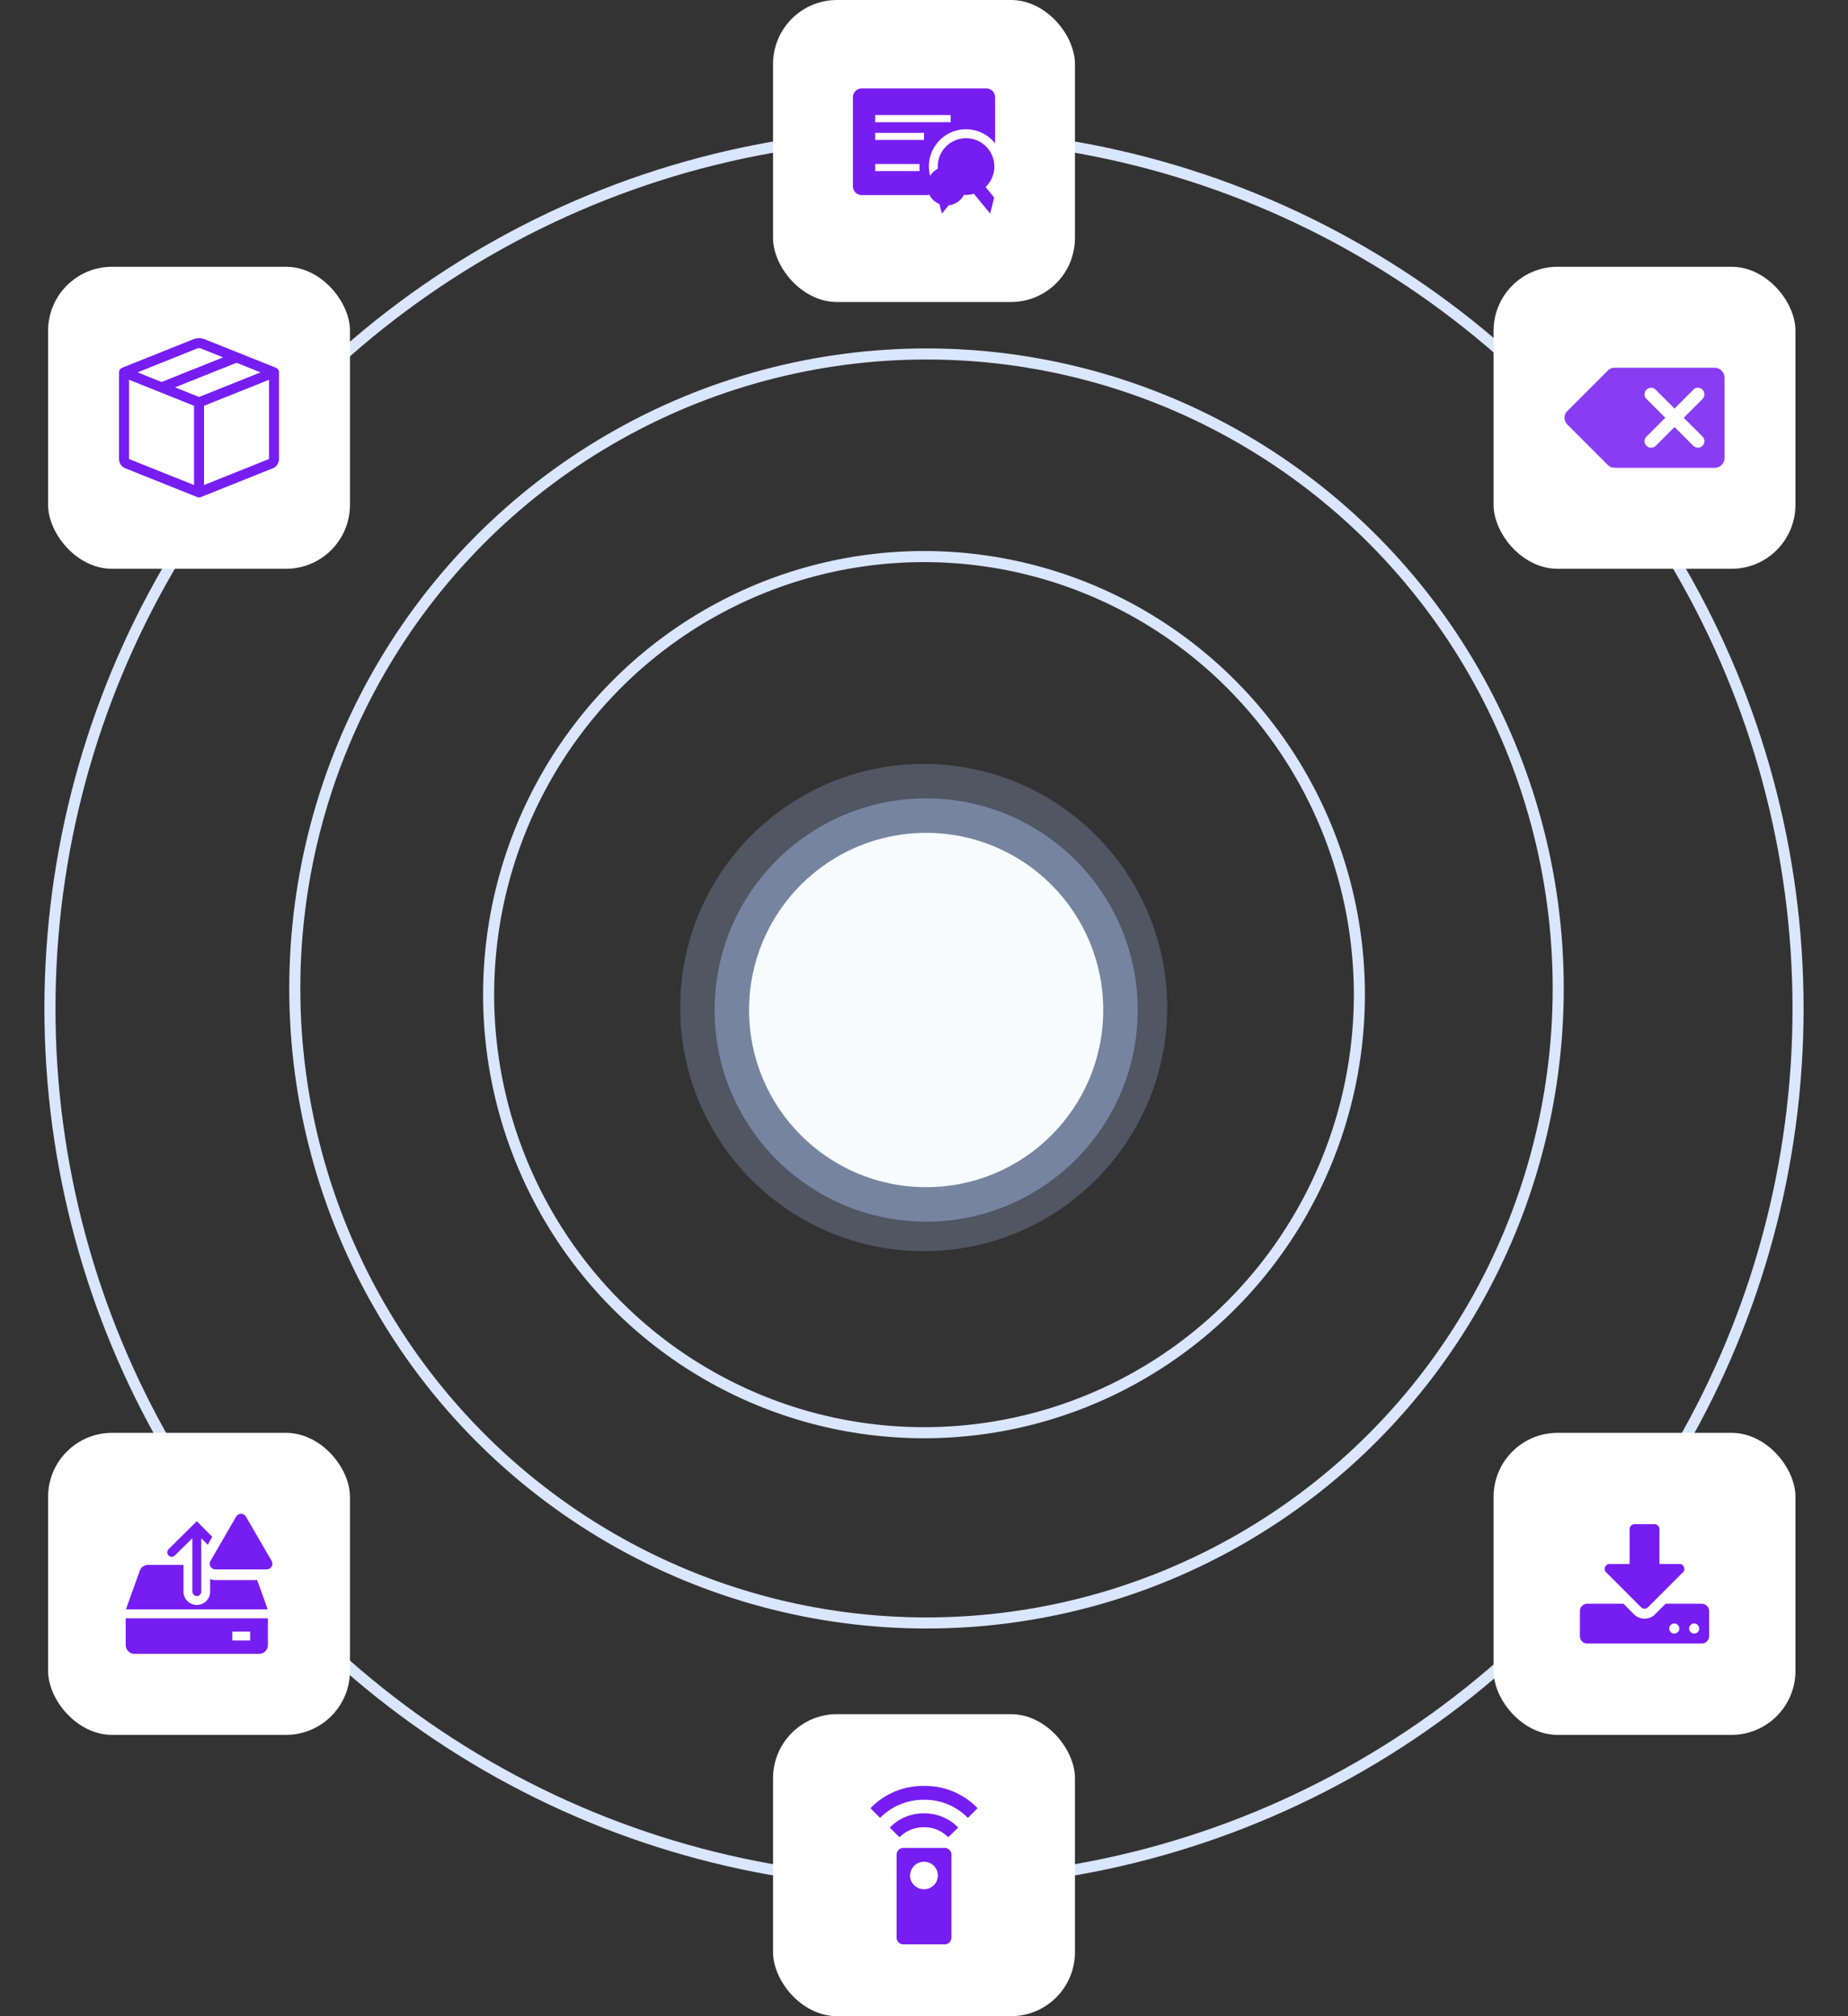 <svg xmlns="http://www.w3.org/2000/svg" xmlns:xlink="http://www.w3.org/1999/xlink" id="svg_intellia" width="375.68" height="409.676" viewBox="0 0 375.68 409.676"><rect x="0" y="0" width="375.68" height="409.676" fill="#333333" stroke="none"/><defs><style>      .aia,      .j {        fill: none;      }      .aia {        stroke: #dae6fe;        stroke-width: 1.5px;      }      .baia,      .caia {        fill: #aec4f5;      }      .baia {        opacity: 0.24;      }      .caia {        opacity: 0.236;      }      .daia {        fill: #f7fbfe;      }      .eaia {        fill: #fff;      }      .faia,      .g {        fill: #761df2;      }      .faia {        fill-rule: evenodd;      }      .haia {        fill: #883df2;      }      .iaia {        stroke: none;      }         </style><filter id="filtre_ia" x="33.278" y="50.233" width="309" height="309" filterUnits="userSpaceOnUse"><feGaussianBlur stdDeviation="35"></feGaussianBlur></filter><filter id="filtre_coco" x="40.278" y="57.233" width="296" height="296" filterUnits="userSpaceOnUse"><feGaussianBlur stdDeviation="35"></feGaussianBlur></filter><filter id="filtre_essence" x="47.278" y="64.233" width="282" height="282" filterUnits="userSpaceOnUse"><feGaussianBlur stdDeviation="35"></feGaussianBlur></filter></defs><g transform="translate(9.778)"><g transform="translate(0 26.854)"><g class="aia" transform="translate(49.775 44.696)"><ellipse class="i" cx="128.796" cy="129.303" rx="128.796" ry="129.303"></ellipse><ellipse class="j" cx="128.796" cy="129.303" rx="128.046" ry="128.553"></ellipse></g><g class="aia"><circle class="i" cx="178.062" cy="178.062" r="178.062"></circle><circle class="j" cx="178.062" cy="178.062" r="177.312"></circle></g><g class="aia" transform="translate(89.179 85.863)"><ellipse class="i" cx="88.883" cy="89.391" rx="88.883" ry="89.391"></ellipse><ellipse class="j" cx="88.883" cy="89.391" rx="88.133" ry="88.641"></ellipse></g></g><g transform="translate(128.739 155.602)"><g class="maia" transform="matrix(1, 0, 0, 1, -138.52, -155.6)"><circle class="baia" cx="49.5" cy="49.5" r="49.5" transform="translate(138.28 155.23)"></circle></g><g class="laia" transform="matrix(1, 0, 0, 1, -138.52, -155.6)"><circle id="cercle_transparent" class="caia" cx="43" cy="43" r="43" transform="translate(145.28 162.23)"></circle></g><g class="laia" transform="matrix(1, 0, 0, 1, -138.52, -155.6)"><circle id="cercle_transparent_deux" class="caia" cx="43" cy="43" r="43" transform="translate(145.28 162.23)"></circle></g><g class="kaia" transform="matrix(1, 0, 0, 1, -138.52, -155.6)"><circle class="daia" cx="36" cy="36" r="36" transform="translate(152.28 169.23)"></circle></g></g><g id="icone_six" transform="translate(0 54.207)"><rect class="eaia" width="61.368" height="61.368" rx="13" transform="translate(0 0)"></rect><g transform="translate(14.422 14.5)"><path class="faia" d="M16.64,2.279a1.016,1.016,0,0,0-.756,0L3.753,7.131,8.64,9.084l12.509-5Zm7.245,2.9-12.51,5,4.887,1.953,12.509-5L23.884,5.178Zm6.607,3.456L17.279,13.918v16.1l13.213-5.285V8.635ZM15.245,30.024V13.917L2.033,8.634V24.739ZM15.13.391a3.049,3.049,0,0,1,2.265,0l14.491,5.8a1.016,1.016,0,0,1,.638.943V24.739a2.033,2.033,0,0,1-1.278,1.886l-14.6,5.842a1.016,1.016,0,0,1-.756,0L1.28,26.625A2.033,2.033,0,0,1,0,24.739V7.131a1.016,1.016,0,0,1,.639-.943Z" transform="translate(0 -0.173)"></path></g></g><g id="icone_one" transform="translate(147.378)"><rect class="eaia" width="61.368" height="61.368" rx="13" transform="translate(0)"></rect><g transform="translate(16.229 17.964)"><path class="g" d="M17.358,27.682H3.807A1.807,1.807,0,0,1,2,25.875V7.807A1.807,1.807,0,0,1,3.807,6H29.1A1.807,1.807,0,0,1,30.91,7.807v9.369A7.535,7.535,0,0,0,18.722,26.02l-.84,1.03ZM6.517,11.421v1.445H21.875V11.421Zm0,5.059h9.938V15.034H6.517Zm0,6.324h9.034V21.358H6.517Z" transform="translate(-2 -6)"></path><path id="certificat_g" class="g" d="M32.6,22.973a5.755,5.755,0,1,0-9.73,4.147l-1.753,2.141.813,3.261,3.307-4.029a5.655,5.655,0,0,0,3.207,0l3.307,4.029.813-3.261L30.811,27.12A5.728,5.728,0,0,0,32.6,22.973Zm-9.7,0a3.944,3.944,0,1,0,.009,0Z" transform="translate(-3.843 -7.082)"></path></g></g><g id="icone_two" transform="translate(293.853 54.207)"><rect class="eaia" width="61.368" height="61.368" rx="13" transform="translate(0 0)"></rect><path class="haia" d="M30.491,20.362H10.164V20.33A1.758,1.758,0,0,1,8.8,19.79L.572,11.564A1.882,1.882,0,0,1,0,10.183,1.783,1.783,0,0,1,.572,8.832L8.8.606A1.877,1.877,0,0,1,10.323.034H30.491a1.94,1.94,0,0,1,1.445.6,1.976,1.976,0,0,1,.587,1.429V18.329a2.006,2.006,0,0,1-2.033,2.033ZM28.045,6.386a1.363,1.363,0,0,0,.381-.953,1.307,1.307,0,0,0-.381-.937,1.249,1.249,0,0,0-.937-.4,1.226,1.226,0,0,0-.937.413L22.36,8.324,18.548,4.513A1.309,1.309,0,0,0,17.6,4.1a1.355,1.355,0,0,0-1.333,1.334,1.307,1.307,0,0,0,.413.953L20.486,10.2,16.675,14.01a1.309,1.309,0,0,0-.413.953,1.231,1.231,0,0,0,.4.922,1.307,1.307,0,0,0,.937.381,1.363,1.363,0,0,0,.953-.381l3.812-3.812,3.812,3.812a1.342,1.342,0,0,0,1.874,0,1.255,1.255,0,0,0,.381-.922,1.363,1.363,0,0,0-.381-.953L24.234,10.2Z" transform="translate(14.422 20.489)"></path></g><g id="icone_three" transform="translate(0 291.148)"><rect class="eaia" width="61.368" height="61.368" rx="13" transform="translate(0)"></rect><g transform="translate(15.776 16.458)"><path class="g" d="M2,24v5.421a1.807,1.807,0,0,0,1.807,1.807H29.1a1.807,1.807,0,0,0,1.807-1.807V24Zm25.3,4.517H23.682V26.71H27.3Z" transform="translate(-2 -2.775)"></path><path class="g" d="M12.844,9.171l3.614-3.541V16.47a.9.9,0,0,0,1.807,0V5.629l1.328,1.319.9-1.617L17.361,2.16,11.588,7.888a.9.9,0,0,0,1.256,1.283Z" transform="translate(-2.906 -0.666)"></path><path class="g" d="M28.73,15.072H20.283a3.27,3.27,0,0,1-1.111-.217V17.42a2.71,2.71,0,0,1-5.421,0V12H6.587a1.735,1.735,0,0,0-1.717,1.193c-2.087,5.746-2.647,7.327-2.8,7.842H30.853C30.727,20.573,30.266,19.291,28.73,15.072Z" transform="translate(-2.007 -1.616)"></path><path class="g" d="M26.276,1.079,21.109,9.987a1.156,1.156,0,0,0,.994,1.807H32.447a1.156,1.156,0,0,0,.994-1.807L28.273,1.079a1.156,1.156,0,0,0-2,0Z" transform="translate(-3.826 -0.506)"></path></g></g><g id="icone_four" transform="translate(147.378 348.309)"><rect class="eaia" width="61.368" height="61.368" rx="13" transform="translate(0 0)"></rect><path class="g" d="M15.082,12.589a1.284,1.284,0,0,1,.984.426,1.364,1.364,0,0,1,.393.95V30.753a1.448,1.448,0,0,1-.393,1.016,1.282,1.282,0,0,1-.984.426H6.688a1.284,1.284,0,0,1-.984-.426,1.443,1.443,0,0,1-.393-1.016V13.967a1.368,1.368,0,0,1,.393-.95,1.286,1.286,0,0,1,.984-.426h8.393Zm-4.2,8.393a2.723,2.723,0,0,0,2-.819,2.77,2.77,0,0,0,0-3.934,2.724,2.724,0,0,0-2-.82A2.8,2.8,0,0,0,8.065,18.2a2.675,2.675,0,0,0,.819,1.967,2.727,2.727,0,0,0,2,.821ZM3.934,8.459a9.475,9.475,0,0,1,6.951-2.886,9.475,9.475,0,0,1,6.951,2.886L15.8,10.426a6.7,6.7,0,0,0-4.918-2.033A6.917,6.917,0,0,0,5.9,10.426ZM10.885,0A14.7,14.7,0,0,1,21.769,4.524L19.8,6.491a12.141,12.141,0,0,0-8.918-3.672A12.281,12.281,0,0,0,1.967,6.491L0,4.524A14.839,14.839,0,0,1,10.885,0Z" transform="translate(19.799 14.586)"></path></g><g id="icone_five" transform="translate(293.853 291.148)"><rect class="eaia" width="61.368" height="61.368" rx="13" transform="translate(0)"></rect><path class="g" d="M20.207,21.217a1.024,1.024,0,1,0-.3.711A.971.971,0,0,0,20.207,21.217Zm4.041,0a1.024,1.024,0,1,0-.3.711A.971.971,0,0,0,24.248,21.217Zm2.021-3.536v5.052a1.51,1.51,0,0,1-1.516,1.516H1.516a1.461,1.461,0,0,1-1.073-.442A1.461,1.461,0,0,1,0,22.733V17.681a1.461,1.461,0,0,1,.442-1.073,1.461,1.461,0,0,1,1.073-.442H8.856l2.131,2.147a3.048,3.048,0,0,0,4.293,0l2.147-2.147h7.325a1.51,1.51,0,0,1,1.516,1.516ZM21.138,8.7a.91.91,0,0,1-.221,1.1l-7.072,7.072a.992.992,0,0,1-1.421,0L5.352,9.8A.91.91,0,0,1,5.13,8.7a.944.944,0,0,1,.931-.616H10.1V1.011A.971.971,0,0,1,10.4.3a.971.971,0,0,1,.711-.3h4.041a.971.971,0,0,1,.711.3.971.971,0,0,1,.3.711V8.083h4.041a.943.943,0,0,1,.931.616Z" transform="translate(17.55 18.56)"></path></g></g></svg>